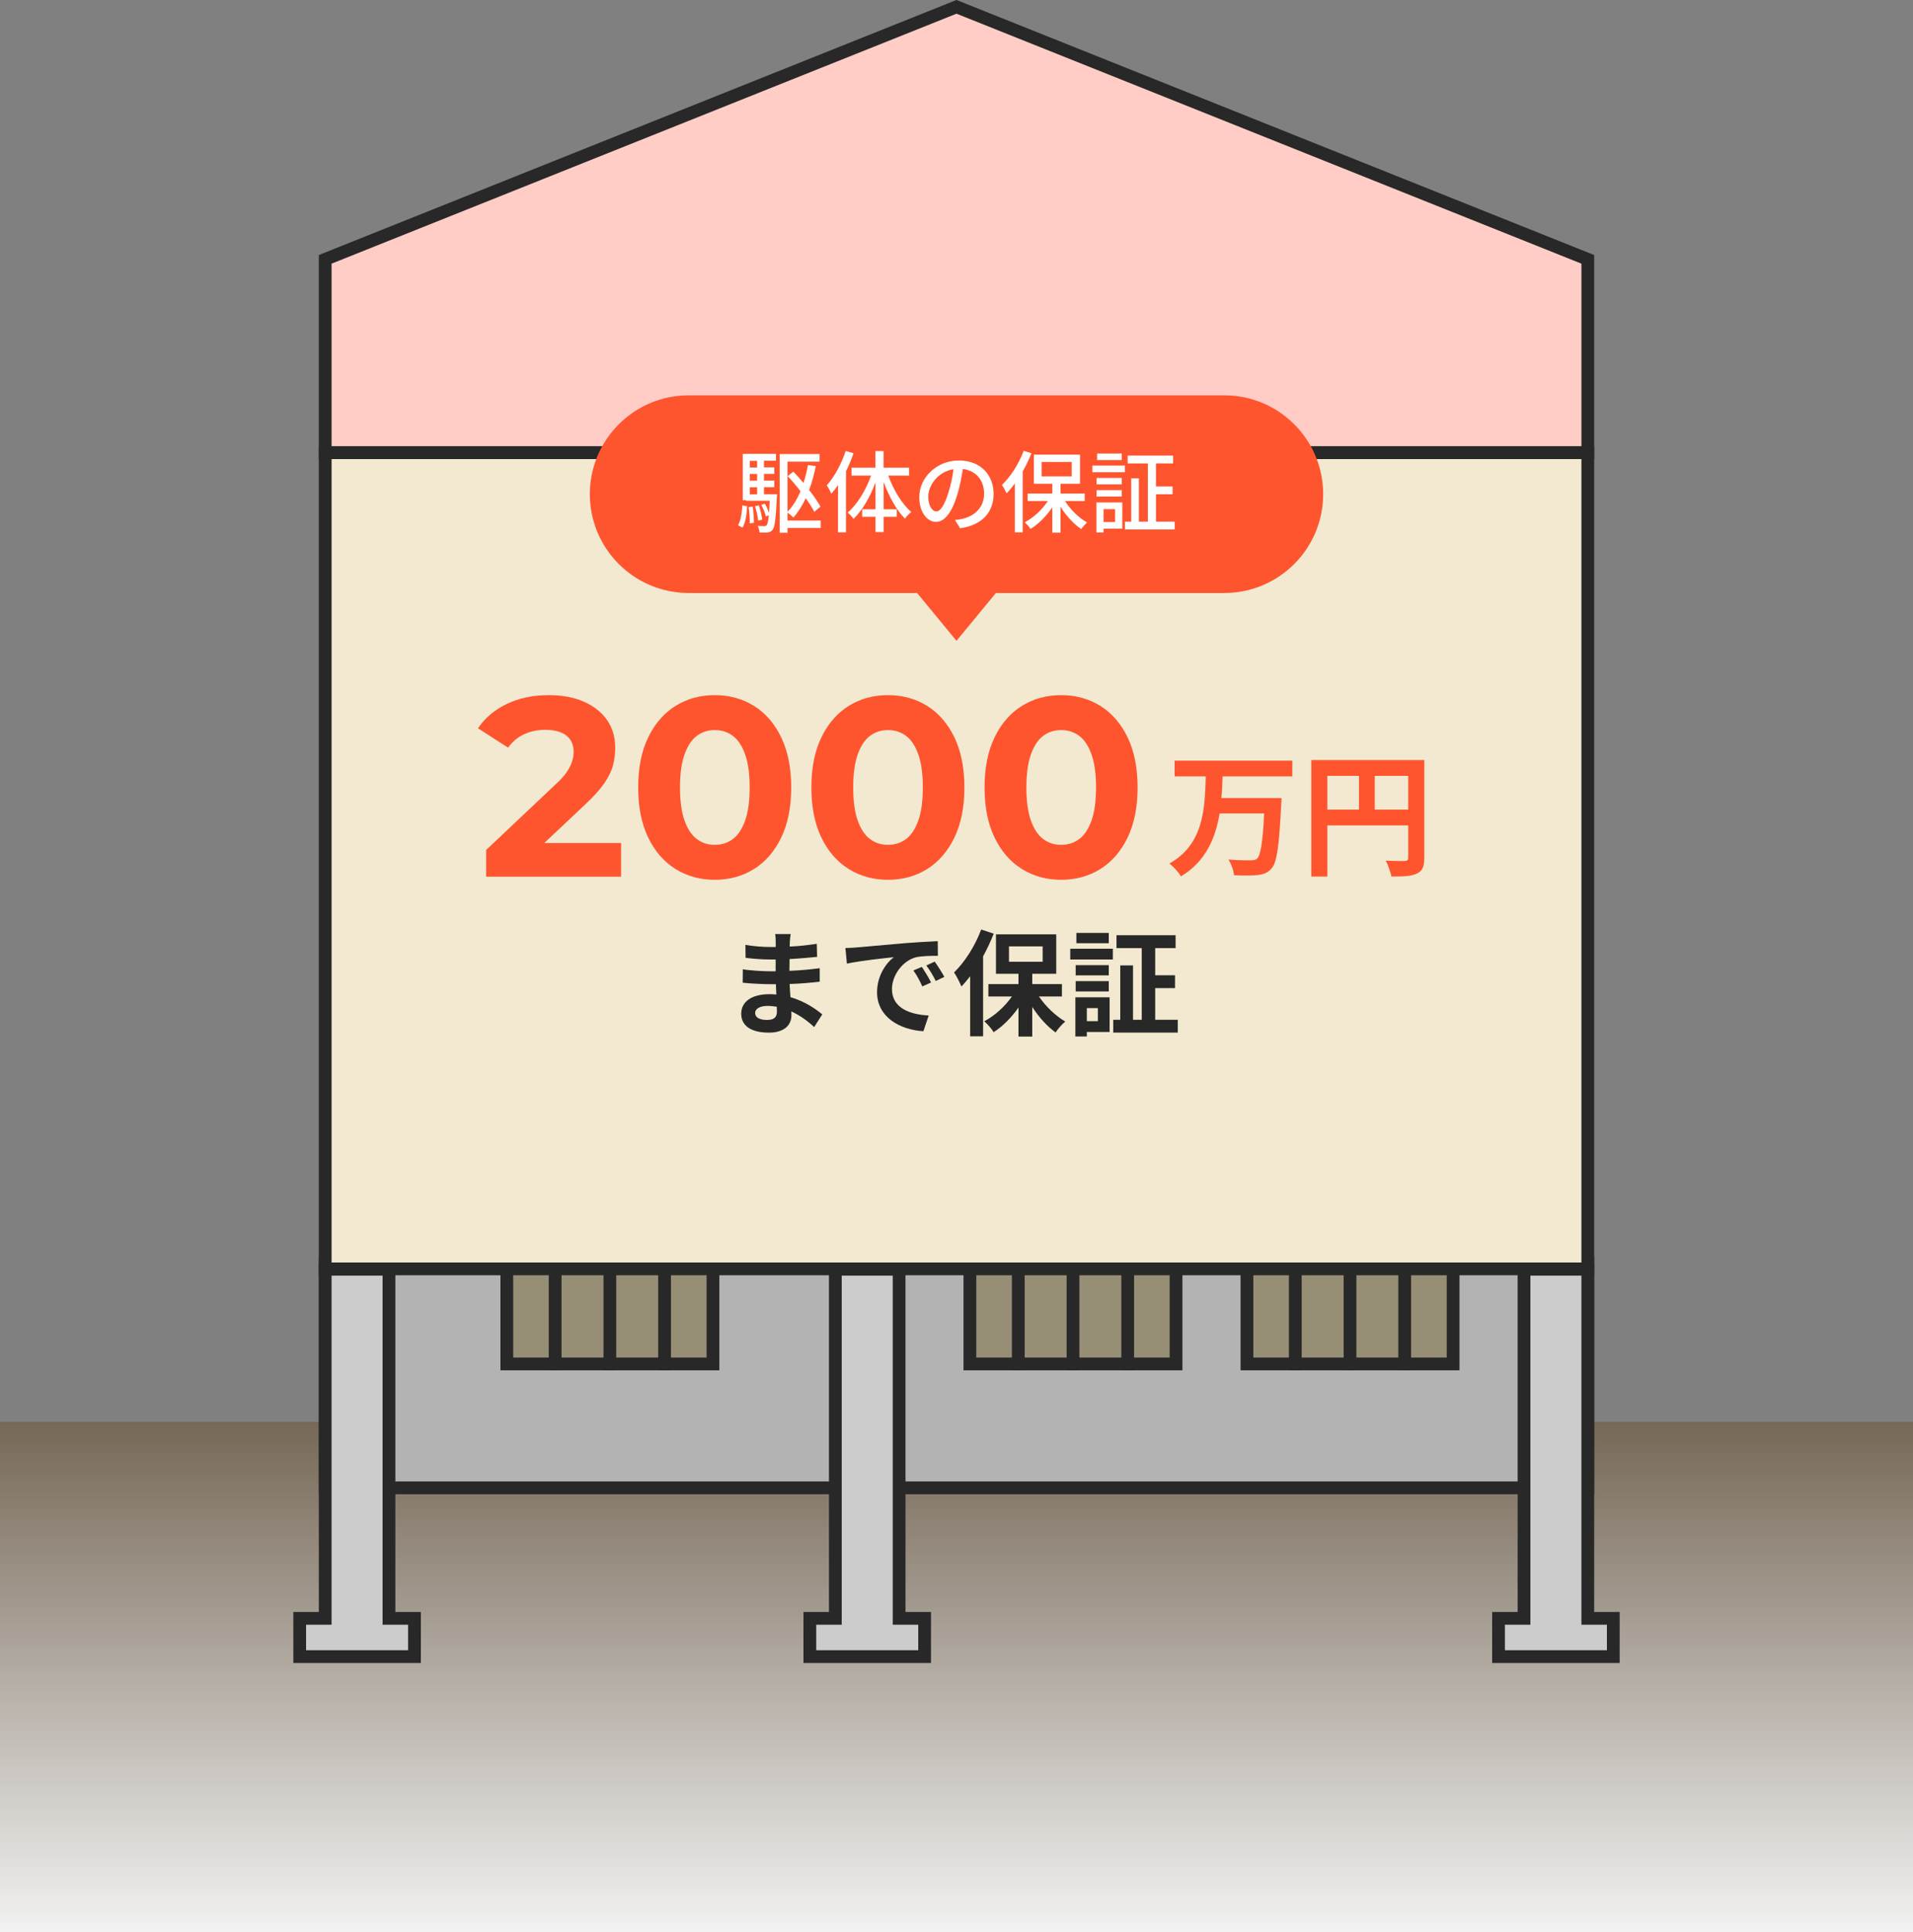 <?xml version="1.0" encoding="UTF-8"?><svg id="_レイヤー_1" xmlns="http://www.w3.org/2000/svg" xmlns:xlink="http://www.w3.org/1999/xlink" viewBox="0 0 300 303"><rect x="0" y="0" width="300" height="303" fill="#808080" stroke="none"/><defs><style>.cls-1{fill:#ffcdc6;}.cls-2{fill:#f2e9d0;}.cls-3{fill:#ccc;}.cls-4{stroke:#282828;stroke-miterlimit:10;stroke-width:2px;}.cls-4,.cls-5{fill:#b3b3b3;}.cls-6{fill:#ff552e;}.cls-7{fill:#fff;}.cls-8{fill:#282828;}.cls-9{fill:#978e76;}.cls-10{fill:url(#_名称未設定グラデーション_49);}</style><linearGradient id="_名称未設定グラデーション_49" x1="150" y1="303" x2="150" y2="223" gradientUnits="userSpaceOnUse"><stop offset="0" stop-color="#f2f2f2"/><stop offset="1" stop-color="#766857"/></linearGradient></defs><rect class="cls-10" y="223" width="300" height="80"/><polygon class="cls-1" points="51 71.01 51 40.68 150 1.08 249 40.68 249 71.01 51 71.01"/><path class="cls-8" d="M150,2.15l98,39.2v28.66H52v-28.66L150,2.15M150,0L50,40v32.01h200v-32.01L150,0h0Z"/><rect class="cls-5" x="51" y="198.01" width="198" height="35.33"/><path class="cls-8" d="M248,199.01v33.33H52v-33.33h196M250,197.01H50v37.33h200v-37.33h0Z"/><rect class="cls-9" x="195.55" y="197.9" width="32.33" height="16"/><path class="cls-8" d="M226.88,198.91v14h-30.33v-14h30.33M228.88,196.91h-34.33v18h34.33v-18h0Z"/><line class="cls-4" x1="220.29" y1="196.91" x2="220.29" y2="214.91"/><line class="cls-4" x1="211.71" y1="196.91" x2="211.71" y2="214.91"/><line class="cls-4" x1="203.13" y1="196.91" x2="203.13" y2="214.91"/><rect class="cls-9" x="152.1" y="197.9" width="32.33" height="16"/><path class="cls-8" d="M183.43,198.91v14h-30.33v-14h30.33M185.43,196.91h-34.33v18h34.33v-18h0Z"/><line class="cls-4" x1="176.85" y1="196.91" x2="176.85" y2="214.91"/><line class="cls-4" x1="168.27" y1="196.91" x2="168.27" y2="214.91"/><line class="cls-4" x1="159.69" y1="196.91" x2="159.69" y2="214.91"/><rect class="cls-9" x="79.48" y="197.9" width="32.33" height="16"/><path class="cls-8" d="M110.81,198.91v14h-30.33v-14h30.33M112.81,196.91h-34.33v18h34.33v-18h0Z"/><line class="cls-4" x1="104.22" y1="196.91" x2="104.22" y2="214.91"/><line class="cls-4" x1="95.64" y1="196.91" x2="95.64" y2="214.91"/><line class="cls-4" x1="87.06" y1="196.91" x2="87.06" y2="214.91"/><polygon class="cls-3" points="47 259.81 47 253.81 51 253.81 51 199.06 61 199.06 61 253.81 65 253.81 65 259.81 47 259.81"/><path class="cls-8" d="M60,200.06v54.75h4v4h-16v-4h4v-54.75h8M62,198.06h-12v54.75h-4v8h20v-8h-4v-54.75h0Z"/><polygon class="cls-3" points="127 259.81 127 253.81 131 253.81 131 199.06 141 199.06 141 253.81 145 253.81 145 259.81 127 259.81"/><path class="cls-8" d="M140,200.06v54.75h4v4h-16v-4h4v-54.75h8M142,198.06h-12v54.75h-4v8h20v-8h-4v-54.75h0Z"/><polygon class="cls-3" points="235 259.81 235 253.81 239 253.81 239 199.06 249 199.06 249 253.81 253 253.81 253 259.81 235 259.81"/><path class="cls-8" d="M248,200.06v54.75h4v4h-16v-4h4v-54.75h8M250,198.06h-12v54.75h-4v8h20v-8h-4v-54.75h0Z"/><rect class="cls-2" x="51" y="71" width="198" height="128"/><path class="cls-8" d="M248,72v126H52v-126h196M250,70H50v130h200V70h0Z"/><path class="cls-6" d="M191.73,121.77c-.04,1.11-.08,2.27-.19,3.4h9.43s-.02.8-.06,1.11c-.31,6.45-.67,8.99-1.49,9.91-.63.73-1.3.94-2.25,1.05-.82.1-2.27.08-3.65.02-.06-.71-.42-1.76-.88-2.46,1.45.13,2.88.13,3.51.13.44,0,.71-.04.99-.27.55-.52.88-2.58,1.11-7.08h-6.99c-.65,3.88-2.16,7.52-6.07,9.87-.38-.67-1.15-1.53-1.81-2.02,5.4-3.02,5.56-8.61,5.71-13.67h-4.89v-2.46h18.46v2.46h-10.92Z"/><path class="cls-6" d="M223.36,134.55c0,1.36-.29,2.06-1.18,2.46-.84.42-2.1.46-3.97.46-.13-.69-.55-1.85-.9-2.5,1.2.08,2.56.06,2.98.06.4-.02.55-.15.55-.5v-5.08h-12.68v8.02h-2.52v-18.27h17.72v15.35ZM208.16,126.97h4.96v-5.29h-4.96v5.29ZM220.84,126.97v-5.29h-5.25v5.29h5.25Z"/><path class="cls-6" d="M76.24,137.5v-4.2l10.8-10.2c.85-.77,1.48-1.47,1.88-2.08.4-.61.67-1.17.82-1.68.15-.51.22-.97.22-1.4,0-1.12-.38-1.98-1.14-2.58-.76-.6-1.87-.9-3.34-.9-1.17,0-2.26.23-3.26.68-1,.45-1.85,1.16-2.54,2.12l-4.72-3.04c1.07-1.6,2.56-2.87,4.48-3.8,1.92-.93,4.13-1.4,6.64-1.4,2.08,0,3.9.34,5.46,1.02,1.56.68,2.77,1.63,3.64,2.86.87,1.23,1.3,2.69,1.3,4.4,0,.91-.11,1.81-.34,2.7-.23.89-.68,1.83-1.36,2.82-.68.99-1.67,2.09-2.98,3.32l-8.96,8.44-1.24-2.36h15.8v5.28h-21.16Z"/><path class="cls-6" d="M112.08,137.98c-2.29,0-4.35-.57-6.16-1.7-1.81-1.13-3.24-2.78-4.28-4.94-1.04-2.16-1.56-4.77-1.56-7.84s.52-5.68,1.56-7.84c1.04-2.16,2.47-3.81,4.28-4.94,1.81-1.13,3.87-1.7,6.16-1.7s4.38.57,6.18,1.7c1.8,1.13,3.22,2.78,4.26,4.94,1.04,2.16,1.56,4.77,1.56,7.84s-.52,5.68-1.56,7.84c-1.04,2.16-2.46,3.81-4.26,4.94-1.8,1.13-3.86,1.7-6.18,1.7ZM112.08,132.5c1.09,0,2.05-.31,2.86-.92.81-.61,1.45-1.59,1.92-2.92.47-1.33.7-3.05.7-5.16s-.23-3.83-.7-5.16c-.47-1.33-1.11-2.31-1.92-2.92-.81-.61-1.77-.92-2.86-.92s-2.01.31-2.82.92c-.81.61-1.45,1.59-1.92,2.92-.47,1.33-.7,3.05-.7,5.16s.23,3.83.7,5.16c.47,1.33,1.11,2.31,1.92,2.92.81.61,1.75.92,2.82.92Z"/><path class="cls-6" d="M139.24,137.98c-2.29,0-4.35-.57-6.16-1.7-1.81-1.13-3.24-2.78-4.28-4.94-1.04-2.16-1.56-4.77-1.56-7.84s.52-5.68,1.56-7.84c1.04-2.16,2.47-3.81,4.28-4.94,1.81-1.13,3.87-1.7,6.16-1.7s4.38.57,6.18,1.7c1.8,1.13,3.22,2.78,4.26,4.94,1.04,2.16,1.56,4.77,1.56,7.84s-.52,5.68-1.56,7.84c-1.04,2.16-2.46,3.81-4.26,4.94-1.8,1.13-3.86,1.7-6.18,1.7ZM139.24,132.5c1.09,0,2.05-.31,2.86-.92.81-.61,1.45-1.59,1.92-2.92.47-1.33.7-3.05.7-5.16s-.23-3.83-.7-5.16c-.47-1.33-1.11-2.31-1.92-2.92-.81-.61-1.77-.92-2.86-.92s-2.01.31-2.82.92c-.81.61-1.45,1.59-1.92,2.92-.47,1.33-.7,3.05-.7,5.16s.23,3.83.7,5.16c.47,1.33,1.11,2.31,1.92,2.92.81.61,1.75.92,2.82.92Z"/><path class="cls-6" d="M166.4,137.98c-2.29,0-4.35-.57-6.16-1.7-1.81-1.13-3.24-2.78-4.28-4.94-1.04-2.16-1.56-4.77-1.56-7.84s.52-5.68,1.56-7.84c1.04-2.16,2.47-3.81,4.28-4.94,1.81-1.13,3.87-1.7,6.16-1.7s4.38.57,6.18,1.7c1.8,1.13,3.22,2.78,4.26,4.94,1.04,2.16,1.56,4.77,1.56,7.84s-.52,5.68-1.56,7.84c-1.04,2.16-2.46,3.81-4.26,4.94-1.8,1.13-3.86,1.7-6.18,1.7ZM166.4,132.5c1.09,0,2.05-.31,2.86-.92.81-.61,1.45-1.59,1.92-2.92.47-1.33.7-3.05.7-5.16s-.23-3.83-.7-5.16c-.47-1.33-1.11-2.31-1.92-2.92-.81-.61-1.77-.92-2.86-.92s-2.01.31-2.82.92c-.81.61-1.45,1.59-1.92,2.92-.47,1.33-.7,3.05-.7,5.16s.23,3.83.7,5.16c.47,1.33,1.11,2.31,1.92,2.92.81.61,1.75.92,2.82.92Z"/><path class="cls-6" d="M192,62h-84c-8.56,0-15.5,6.94-15.5,15.5s6.94,15.5,15.5,15.5h35.82l6.18,7.5,6.18-7.5h35.82c8.56,0,15.5-6.94,15.5-15.5s-6.94-15.5-15.5-15.5Z"/><path class="cls-7" d="M115.73,82.4c.45-.74.62-1.98.69-3.14l.74.15c-.07,1.22-.22,2.55-.73,3.33l-.7-.35ZM121.86,77.53s-.01.32-.03.48c-.17,3.39-.32,4.65-.67,5.08-.22.28-.46.38-.78.42-.29.03-.77.03-1.27.01-.01-.31-.13-.77-.28-1.04.43.04.83.04,1.01.04.17,0,.28-.03.39-.15.14-.17.24-.62.34-1.55l-.46.18c-.11-.49-.41-1.25-.73-1.81l.56-.2c.27.43.5.98.66,1.43.04-.5.08-1.12.11-1.88h-3.7v-.1h-.53v-7.26h5.21v1.08h-1.88v1.04h1.62v1.02h-1.62v1.06h1.62v1.02h-1.62v1.11h2.06ZM118.03,79.45c.14.81.21,1.85.2,2.54l-.66.1c.03-.7-.04-1.74-.17-2.56l.63-.07ZM117.58,72.28v1.04h1.15v-1.04h-1.15ZM118.73,74.33h-1.15v1.06h1.15v-1.06ZM118.73,76.42h-1.15v1.11h1.15v-1.11ZM118.89,81.65c-.04-.6-.25-1.54-.49-2.26l.6-.13c.25.7.48,1.64.53,2.24l-.64.14ZM128.7,82.81h-5.2v.74h-1.23v-12.34h6.26v1.19h-5.03v7.86c.83-.84,1.5-1.95,2.03-3.22-.64-.84-1.34-1.67-2-2.37l.88-.7c.53.55,1.08,1.16,1.6,1.78.28-.88.52-1.84.7-2.82l1.22.18c-.27,1.33-.6,2.58-1.04,3.74.74.94,1.37,1.86,1.78,2.61l-.97.81c-.32-.62-.78-1.36-1.34-2.13-.55,1.16-1.19,2.2-1.95,3.03-.18-.21-.62-.57-.91-.78v1.25h5.2v1.18Z"/><path class="cls-7" d="M133.85,71.08c-.31.95-.73,1.91-1.18,2.83v9.58h-1.25v-7.42c-.35.5-.69.95-1.04,1.37-.13-.31-.5-1.02-.73-1.32,1.2-1.32,2.3-3.36,2.97-5.39l1.22.35ZM139.3,74.57c.8,2.26,2.17,4.51,3.61,5.73-.32.24-.76.69-.99,1.04-1.32-1.3-2.52-3.49-3.35-5.77v4.3h2.07v1.18h-2.07v2.4h-1.27v-2.4h-2.09v-1.18h2.09v-4.22c-.85,2.3-2.07,4.41-3.45,5.73-.2-.32-.64-.77-.92-.99,1.48-1.23,2.86-3.52,3.68-5.81h-3.07v-1.23h3.75v-2.61h1.27v2.61h4.01v1.23h-3.28Z"/><path class="cls-7" d="M149.74,81.56c.49-.04.9-.11,1.23-.2,1.78-.41,3.36-1.7,3.36-3.94,0-2.02-1.2-3.6-3.33-3.87-.2,1.25-.45,2.59-.83,3.89-.84,2.83-1.99,4.41-3.38,4.41s-2.63-1.55-2.63-3.87c0-3.08,2.73-5.76,6.21-5.76s5.45,2.33,5.45,5.24-1.86,4.92-5.25,5.39l-.83-1.32ZM148.76,77.16c.35-1.09.62-2.35.76-3.57-2.49.41-3.95,2.58-3.95,4.29,0,1.6.71,2.33,1.27,2.33.6,0,1.27-.9,1.92-3.04Z"/><path class="cls-7" d="M161.75,71.1c-.39.97-.85,1.92-1.37,2.84v9.55h-1.23v-7.66c-.42.57-.87,1.11-1.3,1.55-.13-.31-.49-1.01-.73-1.32,1.36-1.29,2.65-3.31,3.42-5.36l1.22.39ZM167.02,78.58c.85,1.36,2.19,2.65,3.46,3.36-.28.25-.71.71-.91,1.04-1.18-.78-2.37-2.09-3.25-3.49v4.05h-1.3v-3.98c-.94,1.4-2.17,2.65-3.42,3.39-.21-.32-.6-.78-.9-1.04,1.34-.69,2.72-1.96,3.63-3.33h-3.18v-1.18h3.87v-1.53h-2.89v-4.57h7.24v4.57h-3.05v1.53h3.78v1.18h-3.08ZM163.35,74.71h4.72v-2.26h-4.72v2.26Z"/><path class="cls-7" d="M171.31,73.02h5.1v1.04h-5.1v-1.04ZM176,82.91h-2.94v.6h-1.12v-4.71h4.06v4.1ZM175.92,75.97h-3.95v-1.01h3.95v1.01ZM171.97,76.87h3.95v1.01h-3.95v-1.01ZM175.92,72.15h-3.87v-1.02h3.87v1.02ZM173.06,79.85v2.02h1.81v-2.02h-1.81ZM184.22,81.81v1.23h-7.8v-1.23h.98v-6.79h1.2v6.79h1.41v-9.13h-3.17v-1.23h7.13v1.23h-2.69v3.61h2.61v1.23h-2.61v4.29h2.93Z"/><path class="cls-8" d="M127.69,161.09c-.95-.9-2.18-1.82-3.6-2.47.02.23.02.45.02.63,0,1.53-1.15,2.7-3.51,2.7-2.84,0-4.36-1.08-4.36-2.97s1.66-3.06,4.41-3.06c.38,0,.74.02,1.1.05-.04-.54-.05-1.1-.07-1.62h-.92c-1.04,0-3.1-.09-4.29-.23l.02-2.11c1.03.2,3.35.32,4.3.32h.85v-1.85h-.85c-1.13,0-2.85-.11-3.87-.27l-.02-2.03c1.12.22,2.77.34,3.87.34h.88v-.81c0-.32-.02-.88-.09-1.22h2.43c-.05.36-.11.81-.13,1.26l-.02.7c1.39-.05,2.7-.2,4.25-.43l.05,2.05c-1.17.11-2.61.25-4.32.34l-.02,1.85c1.8-.07,3.29-.23,4.75-.41v2.11c-1.6.18-2.99.31-4.72.36.04.67.07,1.39.13,2.07,2.25.65,3.96,1.84,4.99,2.7l-1.28,2ZM121.82,157.89c-.47-.07-.95-.13-1.46-.13-1.26,0-1.94.49-1.94,1.1,0,.67.63,1.1,1.85,1.1.95,0,1.57-.29,1.57-1.31,0-.2,0-.45-.02-.76Z"/><path class="cls-8" d="M134.31,148.59c1.49-.13,4.45-.4,7.71-.68,1.84-.14,3.78-.25,5.04-.31l.02,2.3c-.95,0-2.48.02-3.44.23-2.16.58-3.76,2.88-3.76,4.99,0,2.93,2.74,4,5.76,4.14l-.83,2.47c-3.75-.23-7.27-2.25-7.27-6.12,0-2.57,1.42-4.59,2.63-5.49-1.55.16-5.29.56-7.36,1.01l-.23-2.45c.72-.02,1.4-.05,1.75-.09ZM146.01,154.09l-1.37.61c-.45-.99-.83-1.69-1.4-2.5l1.33-.56c.43.65,1.1,1.73,1.44,2.45ZM148.1,153.2l-1.35.65c-.49-.97-.9-1.64-1.48-2.43l1.31-.61c.45.63,1.13,1.69,1.51,2.39Z"/><path class="cls-8" d="M155.84,146.43c-.47,1.17-1.03,2.39-1.67,3.55v12.55h-2.03v-9.42c-.45.58-.9,1.12-1.37,1.6-.2-.52-.79-1.67-1.15-2.2,1.67-1.62,3.31-4.18,4.25-6.73l1.98.65ZM162.93,156.28c1.06,1.57,2.61,3.04,4.12,3.93-.49.41-1.17,1.17-1.51,1.71-1.31-.94-2.63-2.39-3.66-4v4.65h-2.16v-4.56c-1.1,1.58-2.47,2.95-3.89,3.87-.32-.52-.99-1.3-1.48-1.71,1.62-.85,3.22-2.3,4.34-3.89h-3.69v-1.94h4.72v-1.62h-3.53v-6.18h9.45v6.18h-3.76v1.62h4.65v1.94h-3.6ZM158.23,150.83h5.28v-2.41h-5.28v2.41Z"/><path class="cls-8" d="M167.84,148.79h6.68v1.69h-6.68v-1.69ZM174,161.85h-3.56v.7h-1.8v-6.14h5.37v5.44ZM173.88,152.97h-5.19v-1.6h5.19v1.6ZM168.69,153.87h5.19v1.62h-5.19v-1.62ZM173.88,147.93h-5.08v-1.62h5.08v1.62ZM170.44,158.1v2.05h1.73v-2.05h-1.73ZM184.7,159.94v2h-10.12v-2h1.1v-8.53h2v8.53h1.37v-11.24h-3.96v-2.03h9.27v2.03h-3.2v4.25h3.11v2.02h-3.11v4.97h3.55Z"/></svg>